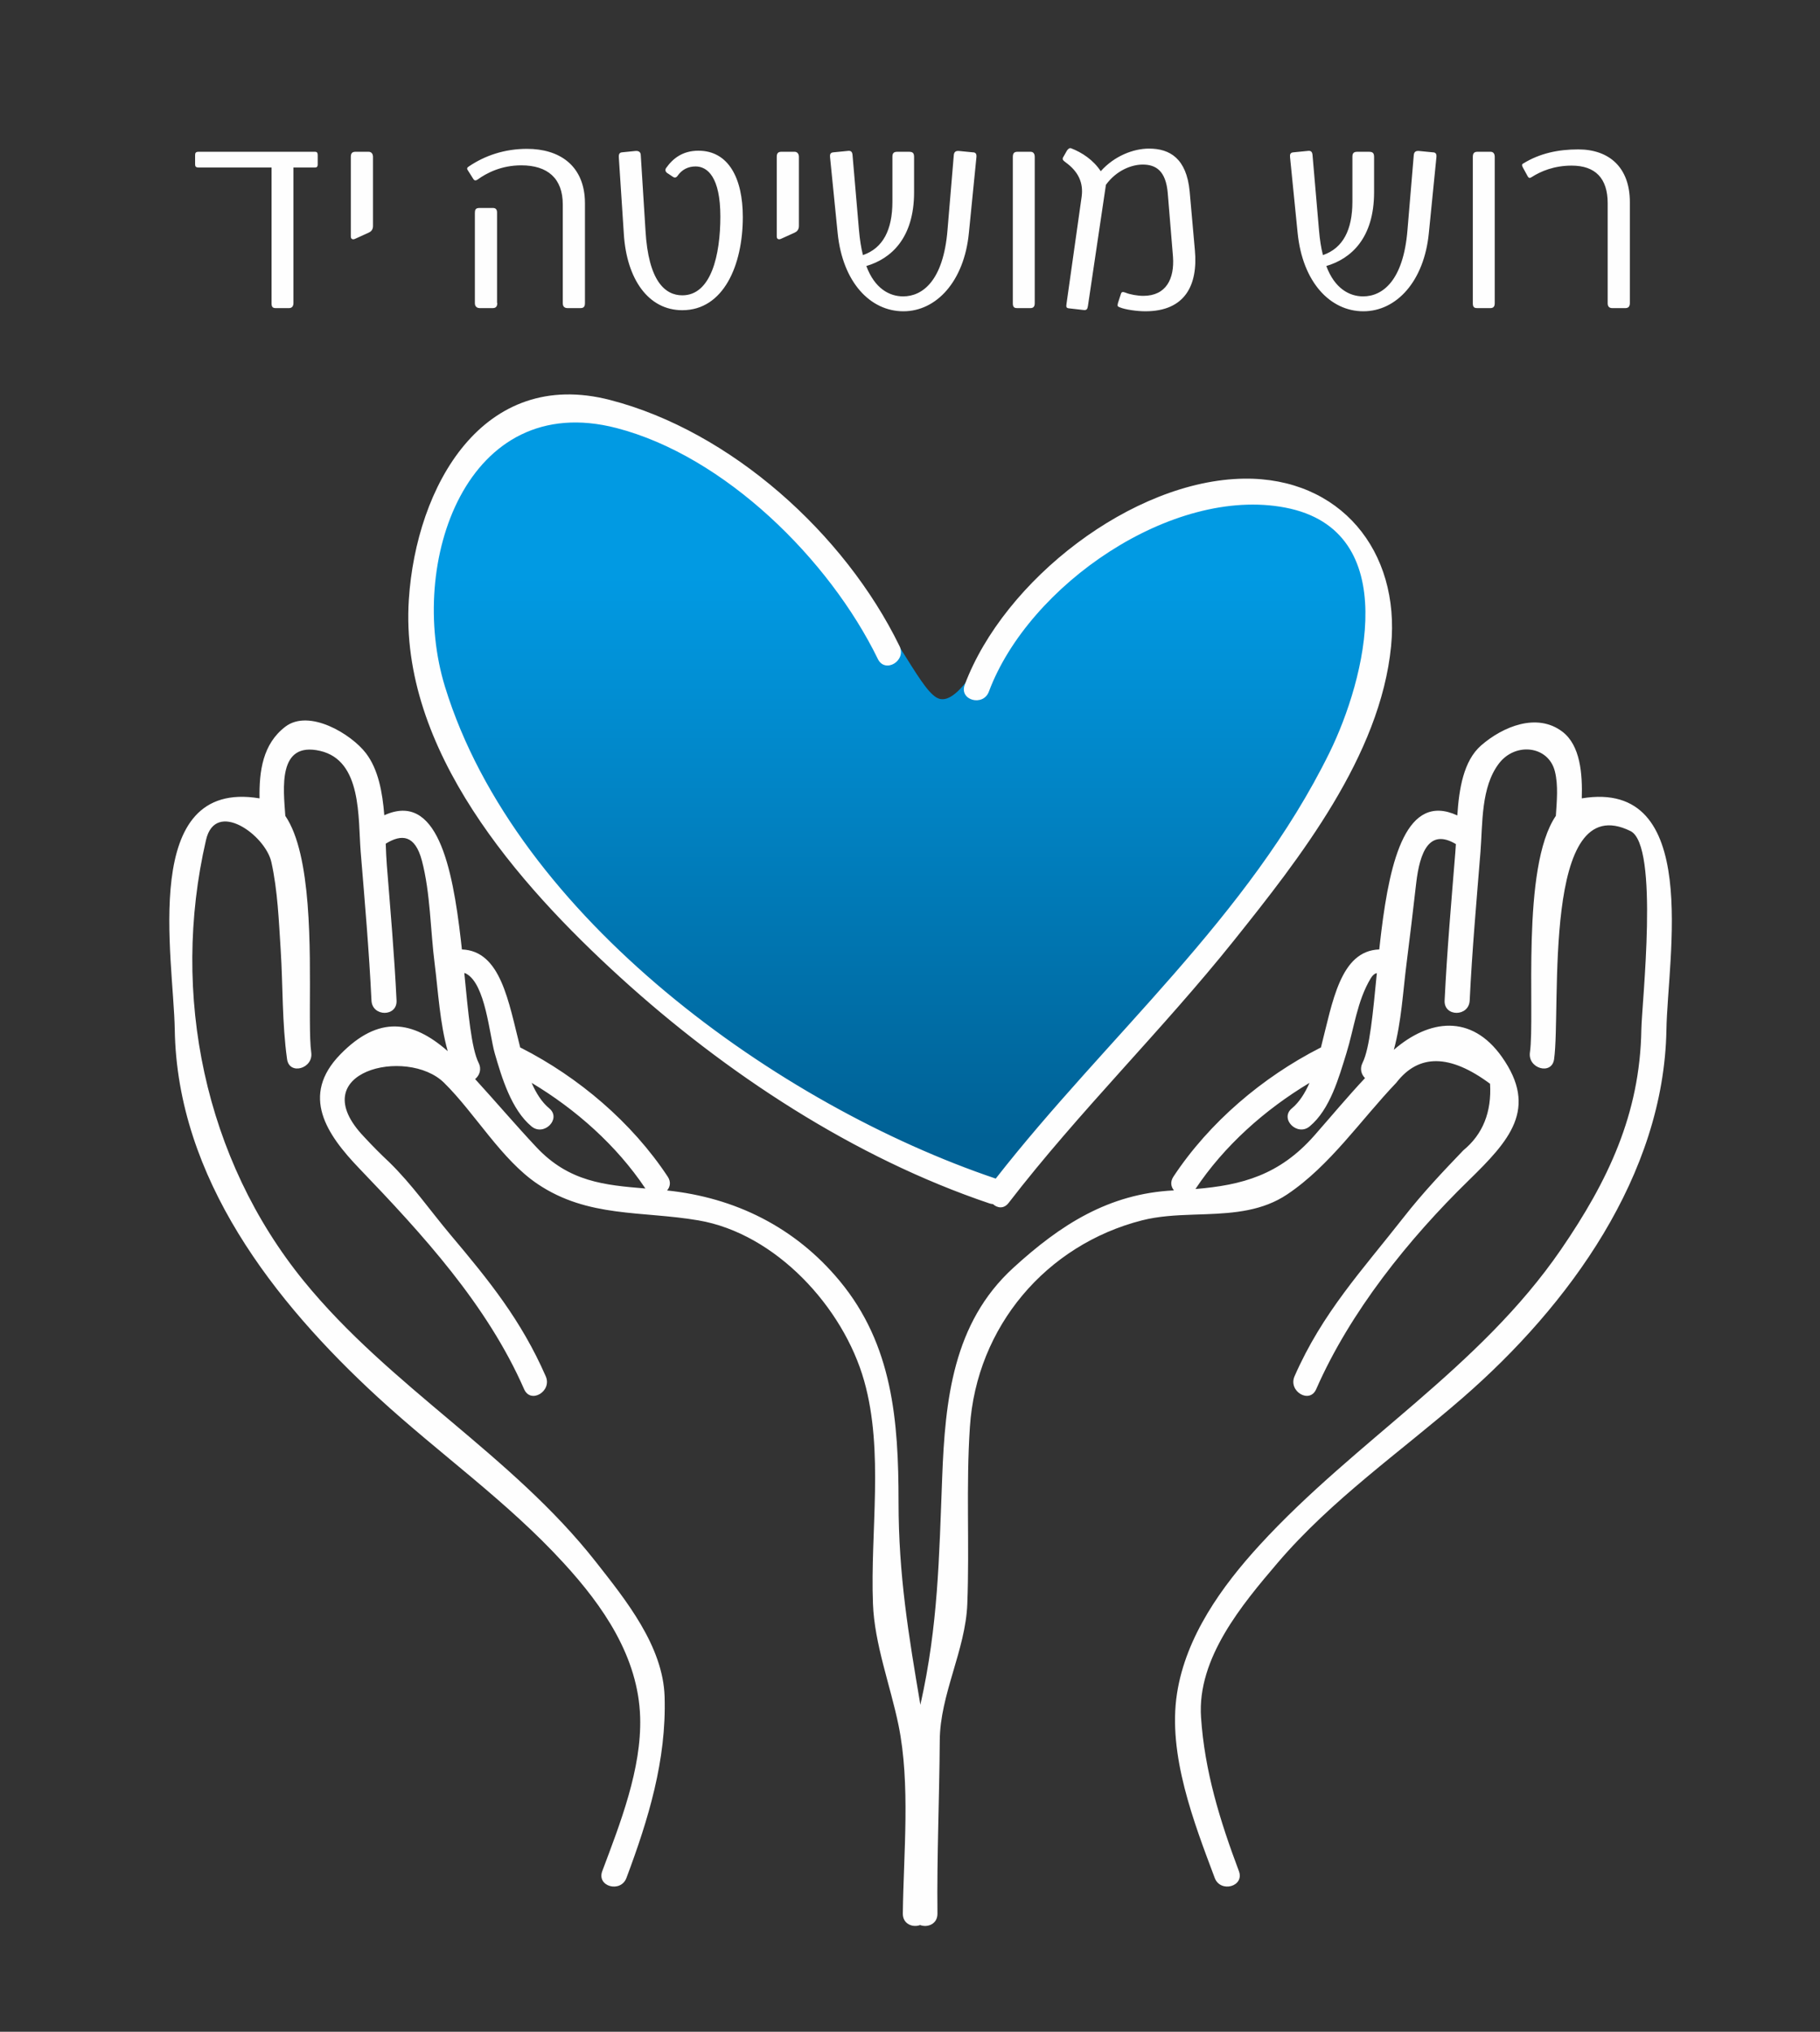 <?xml version="1.0" encoding="UTF-8"?>
<svg width="86px" height="96px" viewBox="0 0 86 96" version="1.1" xmlns="http://www.w3.org/2000/svg" xmlns:xlink="http://www.w3.org/1999/xlink">
    <rect x="0" y="0" width="86" height="96" fill="#333333" stroke="none"/>
    <title>Logo moshita</title>
    <defs>
        <linearGradient x1="50%" y1="93.946%" x2="50%" y2="22.076%" id="linearGradient-1">
            <stop stop-color="#006195" offset="0%"></stop>
            <stop stop-color="#019AE3" offset="100%"></stop>
        </linearGradient>
    </defs>
    <g id="Page-1" stroke="none" stroke-width="1" fill="none" fill-rule="evenodd">
        <g id="01.1_HP_1920" transform="translate(-402, -3909)">
            <g id="Footer" transform="translate(0, 3496)">
                <g id="Logo-moshita" transform="translate(403, 413)">
                    <rect id="Rectangle" x="0" y="0" width="85" height="96"></rect>
                    <path d="M19.14,26.344 C16.775,32.703 23.819,40.466 28.008,45.37 L28.008,45.37 C32.27,50.359 46.007,56.026 46.007,56.026 L46.007,56.026 C46.007,56.026 59.091,41.312 60.949,38.437 L60.949,38.437 C62.809,35.562 64.801,31.975 64.497,28.796 L64.497,28.796 C64.194,25.618 60.962,23.385 59.091,23.385 L59.091,23.385 C57.222,23.385 55.172,23.959 53.685,24.094 L53.685,24.094 C52.198,24.231 49.023,26.497 47.605,27.882 L47.605,27.882 C46.186,29.269 44.647,33.294 43.415,33.024 L43.415,33.024 C41.762,32.662 39.022,21.863 26.151,19.157 L26.151,19.157 C25.73,19.068 25.337,19.02 24.966,19.02 L24.966,19.02 C22.66,19.02 21.177,20.867 19.14,26.344" id="Fill-1" fill="url(#linearGradient-1)"></path>
                    <path d="M12.484,34.335 C13.609,33.48 15.598,34.68 16.292,35.589 C16.876,36.353 17.074,37.435 17.159,38.52 C19.639,37.394 20.375,40.911 20.778,44.43 L20.826,44.861 C22.672,44.928 23.031,47.344 23.582,49.496 C23.597,49.502 23.611,49.506 23.626,49.513 C26.34,50.897 28.856,53.028 30.552,55.596 C30.715,55.842 30.666,56.081 30.521,56.249 C33.721,56.582 36.569,57.977 38.678,60.524 C41.18,63.542 41.459,67.129 41.459,70.971 C41.459,74.42 41.931,77.247 42.491,80.553 C42.493,80.541 42.495,80.529 42.498,80.517 C43.33,76.793 43.373,73.623 43.52,69.824 C43.66,66.141 44.031,62.511 46.876,59.909 C49.101,57.873 51.385,56.399 54.46,56.246 C54.465,56.246 54.469,56.245 54.473,56.245 C54.332,56.078 54.286,55.84 54.448,55.595 C56.144,53.028 58.66,50.898 61.374,49.513 C61.389,49.506 61.403,49.502 61.417,49.496 C61.969,47.344 62.327,44.927 64.174,44.86 C64.189,44.716 64.205,44.572 64.222,44.428 L64.273,43.996 C64.689,40.619 65.467,37.421 67.862,38.529 C67.944,37.278 68.153,35.944 68.993,35.216 C70.02,34.326 71.629,33.661 72.826,34.571 C73.682,35.221 73.778,36.579 73.743,37.722 C79.424,36.786 77.799,45.238 77.743,48.652 C77.626,55.534 73.121,61.694 68.131,66.033 C65.177,68.602 61.928,70.845 59.362,73.854 C57.696,75.81 55.563,78.346 55.752,81.137 C55.921,83.691 56.65,86.037 57.541,88.408 C57.816,89.14 56.668,89.45 56.399,88.73 C55.414,86.107 54.169,82.899 54.617,80.014 C55.034,77.324 56.731,74.956 58.526,72.998 C63.059,68.052 68.906,64.659 72.765,59.033 C74.977,55.808 76.492,52.649 76.558,48.652 C76.577,47.416 77.416,39.945 76.045,39.267 C71.835,37.193 72.774,47.644 72.435,50.048 C72.326,50.817 71.184,50.488 71.293,49.727 C71.544,47.941 70.862,40.975 72.518,38.549 C72.562,37.872 72.638,37.105 72.474,36.452 C72.175,35.235 70.609,35.055 69.832,36.071 C68.974,37.192 69.063,38.899 68.956,40.257 C68.768,42.593 68.559,44.932 68.447,47.274 C68.41,48.05 67.225,48.053 67.262,47.274 C67.375,44.932 67.581,42.593 67.769,40.257 C67.779,40.138 67.787,40.011 67.794,39.882 C66.545,39.138 66.09,40.237 65.917,41.744 C65.771,43.017 65.622,44.287 65.459,45.558 C65.297,46.828 65.219,48.294 64.863,49.602 C66.526,48.164 68.521,47.892 69.97,49.94 C71.701,52.391 70.319,53.898 68.399,55.773 C65.559,58.542 62.794,61.987 61.194,65.638 C60.882,66.349 59.862,65.734 60.17,65.029 C61.486,62.027 63.36,60.027 65.334,57.507 C66.221,56.375 67.155,55.385 68.144,54.354 C69.066,53.597 69.489,52.548 69.409,51.207 C67.515,49.8 66.037,49.783 64.98,51.157 C63.299,52.916 61.849,55.077 59.825,56.433 C58.667,57.209 57.337,57.319 55.998,57.37 L55.379,57.391 C54.556,57.42 53.737,57.463 52.962,57.661 C48.444,58.815 45.142,62.677 44.83,67.428 C44.644,70.217 44.815,72.997 44.708,75.782 C44.625,77.97 43.419,80.055 43.406,82.24 C43.389,84.964 43.267,87.687 43.297,90.415 C43.303,90.911 42.828,91.091 42.478,90.957 C42.128,91.089 41.656,90.909 41.661,90.415 C41.693,87.582 42.029,84.3 41.455,81.501 C41.073,79.645 40.322,77.683 40.25,75.783 C40.117,72.362 40.776,68.585 39.835,65.249 C38.85,61.754 35.647,58.282 31.998,57.661 C29.319,57.205 26.795,57.546 24.412,55.949 C22.692,54.796 21.456,52.609 19.98,51.157 C18.239,49.445 13.237,50.626 16.215,53.727 C16.595,54.139 16.99,54.536 17.398,54.918 C18.475,55.969 19.322,57.194 20.288,58.344 C22.113,60.509 23.63,62.382 24.788,65.029 C25.098,65.735 24.076,66.35 23.766,65.638 C22.012,61.638 18.96,58.317 15.979,55.21 C14.427,53.594 13.184,51.765 15.082,49.818 C16.9,47.956 18.5,48.214 20.156,49.665 C19.784,48.342 19.705,46.849 19.542,45.559 C19.337,43.977 19.341,42.2 18.935,40.662 C18.612,39.446 17.985,39.396 17.227,39.863 C17.24,40.215 17.254,40.554 17.278,40.864 C17.448,43 17.636,45.137 17.738,47.274 C17.775,48.053 16.59,48.05 16.553,47.274 C16.441,44.932 16.236,42.593 16.044,40.257 C15.913,38.64 16.114,35.933 14.122,35.478 C12.106,35.018 12.395,37.273 12.482,38.55 C13.736,40.387 13.65,44.821 13.642,47.645 L13.643,48.223 C13.646,48.866 13.66,49.39 13.707,49.728 C13.816,50.489 12.674,50.817 12.565,50.047 C12.325,48.343 12.372,46.593 12.263,44.875 C12.174,43.503 12.121,42.086 11.825,40.742 C11.543,39.452 9.18,37.753 8.735,39.687 C7.045,46.996 8.686,54.787 13.348,60.518 C17.43,65.535 23.175,68.727 27.157,73.799 C28.557,75.583 30.332,77.765 30.405,80.173 C30.494,83.165 29.64,85.96 28.601,88.731 C28.33,89.451 27.184,89.139 27.459,88.409 C28.3,86.167 29.322,83.583 29.249,81.137 C29.164,78.285 27.496,75.882 25.636,73.854 C22.95,70.921 19.772,68.701 16.868,66.032 C11.949,61.512 7.372,55.663 7.258,48.651 C7.201,45.235 5.575,36.776 11.264,37.722 C11.242,36.441 11.414,35.149 12.484,34.335 Z M18.318,28.337 C18.665,22.982 21.809,17.334 27.84,18.902 C33.528,20.377 38.907,25.202 41.505,30.527 C41.843,31.224 40.82,31.835 40.481,31.137 C38.182,26.423 33.242,21.55 28.137,20.226 C21.043,18.383 18.224,26.598 20.03,32.457 C23.389,43.358 35.795,52.225 46.051,55.688 C51.285,48.987 58,43.336 61.822,35.561 C63.513,32.121 65.356,25.06 59.729,23.983 C54.396,22.962 47.609,27.642 45.727,32.679 C45.457,33.4 44.312,33.087 44.585,32.358 C46.432,27.417 52.51,22.685 57.789,22.616 C62.309,22.559 65.176,26.015 64.733,30.529 C64.227,35.707 60.403,40.566 57.305,44.44 C53.901,48.695 49.985,52.522 46.66,56.837 C46.435,57.129 46.129,57.084 45.92,56.893 C45.87,56.89 45.818,56.882 45.763,56.863 C39.37,54.709 33.288,50.718 28.29,46.161 C23.503,41.796 17.861,35.433 18.318,28.337 Z M64.06,45.978 C63.96,46 63.864,46.07 63.772,46.223 C63.124,47.298 62.988,48.581 62.621,49.765 C62.265,50.914 61.85,52.421 60.885,53.221 C60.296,53.709 59.453,52.859 60.045,52.368 C60.395,52.078 60.661,51.658 60.877,51.165 C58.771,52.426 56.841,54.143 55.488,56.18 C57.689,55.998 59.459,55.521 61.102,53.658 C61.894,52.758 62.673,51.821 63.5,50.94 C63.328,50.767 63.243,50.502 63.382,50.222 C63.728,49.531 63.875,47.858 64.06,45.978 Z M20.94,45.973 C21.124,47.855 21.272,49.53 21.617,50.222 C21.769,50.528 21.656,50.817 21.451,50.986 C22.427,52.053 23.363,53.157 24.353,54.211 C25.89,55.844 27.57,55.996 29.496,56.156 C28.142,54.128 26.218,52.42 24.121,51.164 C24.337,51.658 24.602,52.078 24.953,52.369 C25.546,52.858 24.703,53.71 24.115,53.222 C23.163,52.432 22.707,50.909 22.377,49.764 C22.124,48.878 21.942,46.51 21.036,46.009 C21.004,45.992 20.972,45.98 20.94,45.973 Z M49.575,7 L49.618,7.008 C50.136,7.209 50.666,7.562 51.013,8.09 C51.653,7.372 52.553,7.021 53.293,7.021 C54.278,7.021 55.068,7.486 55.215,9.047 L55.215,9.047 L55.462,11.827 C55.61,13.461 55.007,14.708 53.12,14.708 C52.738,14.708 52.171,14.632 51.911,14.52 C51.813,14.481 51.789,14.47 51.826,14.319 L51.826,14.319 L51.961,13.903 C51.998,13.764 52.072,13.79 52.182,13.827 C52.393,13.916 52.761,13.979 53.022,13.979 C54.107,13.979 54.501,13.173 54.427,12.13 L54.427,12.13 L54.18,9.134 C54.093,8.064 53.614,7.776 52.996,7.776 C52.479,7.776 51.763,8.04 51.258,8.731 L51.258,8.731 L50.408,14.457 C50.383,14.596 50.358,14.671 50.186,14.646 L50.186,14.646 L49.52,14.57 C49.383,14.557 49.372,14.507 49.397,14.344 L49.397,14.344 L50.112,9.285 C50.197,8.642 49.963,8.114 49.36,7.675 C49.223,7.575 49.175,7.523 49.249,7.41 L49.249,7.41 L49.42,7.109 C49.483,7.021 49.544,6.982 49.618,7.008 Z M60.772,7.133 C60.92,7.109 61.006,7.146 61.02,7.323 L61.02,7.323 L61.327,10.882 C61.364,11.324 61.425,11.714 61.512,12.053 C62.462,11.727 62.905,10.858 62.905,9.525 L62.905,9.525 L62.905,7.41 C62.905,7.271 62.942,7.172 63.126,7.172 L63.126,7.172 L63.695,7.172 C63.879,7.172 63.929,7.247 63.929,7.423 L63.929,7.423 L63.929,9.083 C63.929,11.261 62.831,12.229 61.672,12.569 C62.067,13.638 62.77,14.004 63.41,14.004 C64.324,14.004 65.309,13.274 65.506,10.882 L65.506,10.882 L65.803,7.347 C65.814,7.172 65.901,7.122 66.049,7.133 L66.049,7.133 L66.703,7.197 C66.838,7.197 66.888,7.271 66.875,7.423 L66.875,7.423 L66.517,11.01 C66.296,13.287 64.99,14.708 63.423,14.708 C61.857,14.708 60.551,13.337 60.317,11.01 L60.317,11.01 L59.959,7.436 C59.946,7.31 59.959,7.209 60.119,7.197 L60.119,7.197 Z M39.036,7.133 C39.184,7.109 39.271,7.146 39.284,7.323 L39.284,7.323 L39.59,10.882 C39.629,11.324 39.69,11.714 39.776,12.053 C40.725,11.727 41.169,10.858 41.169,9.525 L41.169,9.525 L41.169,7.41 C41.169,7.271 41.206,7.172 41.391,7.172 L41.391,7.172 L41.959,7.172 C42.143,7.172 42.193,7.247 42.193,7.423 L42.193,7.423 L42.193,9.083 C42.193,11.261 41.095,12.229 39.937,12.569 C40.332,13.638 41.034,14.004 41.675,14.004 C42.588,14.004 43.573,13.274 43.771,10.882 L43.771,10.882 L44.068,7.347 C44.079,7.172 44.165,7.122 44.313,7.133 L44.313,7.133 L44.966,7.197 C45.103,7.197 45.152,7.271 45.139,7.423 L45.139,7.423 L44.782,11.01 C44.56,13.287 43.252,14.708 41.688,14.708 C40.121,14.708 38.815,13.337 38.581,11.01 L38.581,11.01 L38.223,7.436 C38.21,7.31 38.223,7.209 38.383,7.197 L38.383,7.197 Z M32.004,7.121 C33.421,7.121 34.1,8.418 34.1,10.254 C34.1,12.531 33.189,14.657 31.241,14.657 C29.625,14.657 28.613,13.172 28.479,11.072 L28.479,11.072 L28.245,7.498 C28.232,7.348 28.232,7.208 28.392,7.197 L28.392,7.197 L29.021,7.134 C29.169,7.121 29.279,7.171 29.279,7.348 L29.279,7.348 L29.501,10.884 C29.637,13.3 30.438,13.954 31.241,13.954 C32.608,13.954 33.039,12.04 33.039,10.23 C33.039,8.379 32.436,7.864 31.868,7.864 C31.512,7.864 31.228,8.015 31.03,8.29 C30.957,8.405 30.87,8.418 30.759,8.329 L30.759,8.329 L30.512,8.165 C30.451,8.115 30.414,8.028 30.475,7.94 C30.796,7.487 31.252,7.121 32.004,7.121 Z M73.574,7.059 C75.041,7.059 76.015,7.914 76.015,9.549 L76.015,9.549 L76.015,14.318 C76.015,14.456 75.965,14.558 75.805,14.558 L75.805,14.558 L75.189,14.558 C75.065,14.558 74.967,14.506 74.967,14.331 L74.967,14.331 L74.967,9.6 C74.967,8.429 74.388,7.825 73.266,7.825 C72.44,7.825 71.811,8.089 71.379,8.366 C71.281,8.429 71.244,8.416 71.194,8.341 L71.194,8.341 L70.96,7.914 C70.91,7.812 70.897,7.763 70.997,7.713 C71.761,7.247 72.624,7.059 73.574,7.059 Z M47.696,7.171 C47.833,7.171 47.894,7.271 47.894,7.41 L47.894,7.41 L47.894,14.331 C47.894,14.495 47.82,14.558 47.683,14.558 L47.683,14.558 L47.067,14.558 C46.969,14.558 46.859,14.545 46.859,14.344 L46.859,14.344 L46.859,7.423 C46.859,7.271 46.896,7.171 47.08,7.171 L47.08,7.171 Z M23.904,7.033 C25.422,7.033 26.552,7.801 26.636,9.414 L26.641,9.611 L26.641,14.318 C26.641,14.437 26.614,14.528 26.497,14.552 L26.431,14.558 L25.815,14.558 C25.72,14.558 25.625,14.52 25.6,14.399 L25.593,14.331 L25.593,9.663 C25.593,8.429 24.878,7.812 23.632,7.812 C22.684,7.812 21.992,8.178 21.574,8.479 C21.504,8.529 21.443,8.54 21.397,8.497 L21.365,8.455 L21.118,8.065 C21.055,7.977 21.055,7.927 21.155,7.864 C21.919,7.347 22.843,7.033 23.904,7.033 Z M13.89,7.172 C13.989,7.172 14.013,7.234 14.013,7.334 L14.013,7.334 L14.013,7.776 C14.013,7.851 13.989,7.914 13.89,7.914 L13.89,7.914 L12.866,7.914 L12.866,14.318 C12.866,14.456 12.805,14.558 12.657,14.558 L12.657,14.558 L12.028,14.558 C11.868,14.558 11.831,14.482 11.831,14.318 L11.831,14.318 L11.831,7.914 L8.379,7.914 C8.243,7.914 8.219,7.851 8.219,7.762 L8.219,7.762 L8.219,7.334 C8.219,7.234 8.243,7.172 8.379,7.172 L8.379,7.172 Z M69.433,7.171 C69.567,7.171 69.63,7.271 69.63,7.41 L69.63,7.41 L69.63,14.331 C69.63,14.495 69.556,14.558 69.42,14.558 L69.42,14.558 L68.804,14.558 C68.706,14.558 68.595,14.545 68.595,14.344 L68.595,14.344 L68.595,7.423 C68.595,7.271 68.632,7.171 68.816,7.171 L68.816,7.171 Z M22.289,9.826 C22.402,9.826 22.464,9.878 22.482,9.976 L22.487,10.04 L22.487,14.318 L22.498,14.318 C22.498,14.455 22.447,14.53 22.352,14.551 L22.289,14.558 L21.66,14.558 C21.575,14.558 21.473,14.512 21.446,14.395 L21.439,14.331 L21.439,10.066 C21.439,9.925 21.466,9.849 21.598,9.83 L21.673,9.826 L22.289,9.826 Z M36.542,7.171 C36.677,7.171 36.75,7.272 36.75,7.411 L36.75,7.411 L36.75,10.682 C36.75,10.857 36.653,10.946 36.542,10.996 L36.542,10.996 L35.9,11.286 C35.826,11.323 35.703,11.323 35.703,11.173 L35.703,11.173 L35.703,7.424 C35.703,7.272 35.739,7.171 35.924,7.171 L35.924,7.171 Z M16.415,7.171 C16.551,7.171 16.625,7.272 16.625,7.411 L16.625,7.411 L16.625,10.682 C16.625,10.857 16.528,10.946 16.415,10.996 L16.415,10.996 L15.775,11.286 C15.701,11.323 15.577,11.323 15.577,11.173 L15.577,11.173 L15.577,7.424 C15.577,7.272 15.614,7.171 15.799,7.171 L15.799,7.171 Z" id="Combined-Shape" fill="#FEFEFE"></path>
                </g>
            </g>
        </g>
    </g>
</svg>